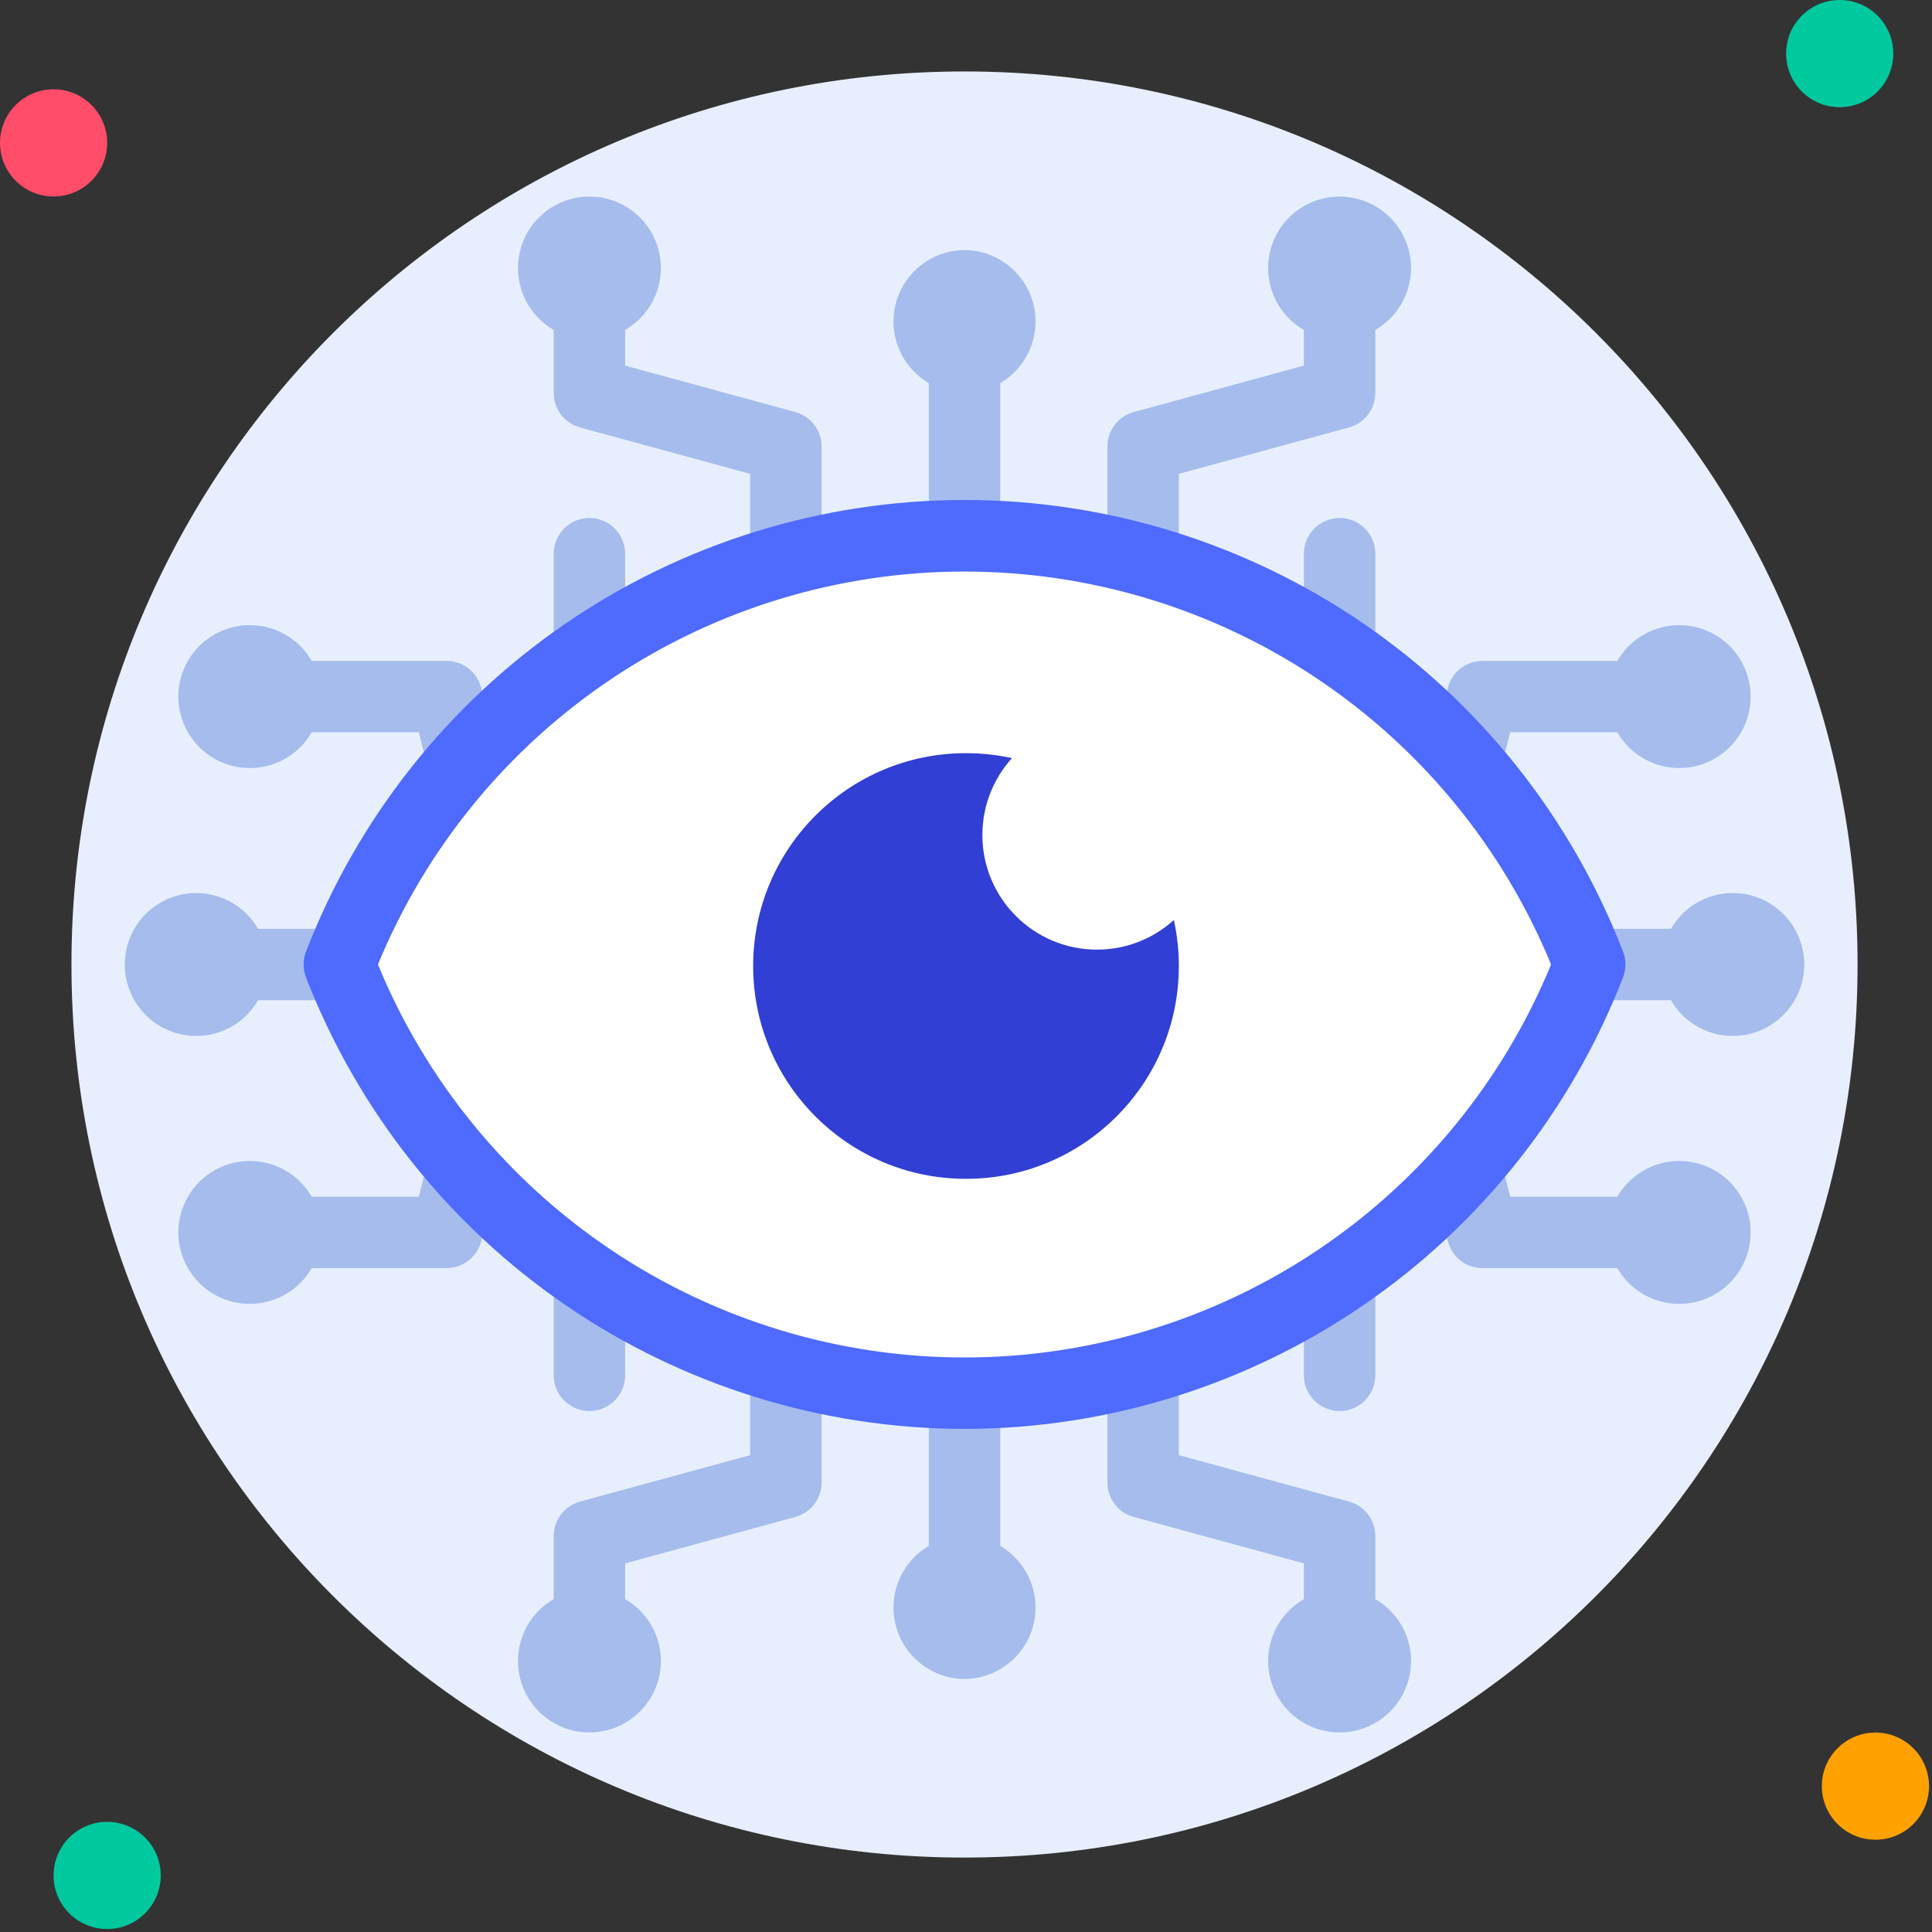 <svg width="59" height="59" viewBox="0 0 59 59" fill="none" xmlns="http://www.w3.org/2000/svg">
<rect x="0" y="0" width="59" height="59" fill="#333333" stroke="none"/>
<path d="M29.455 56.727C44.517 56.727 56.727 44.517 56.727 29.455C56.727 14.392 44.517 2.182 29.455 2.182C14.392 2.182 2.182 14.392 2.182 29.455C2.182 44.517 14.392 56.727 29.455 56.727Z" fill="#E7EFFF"/>
<path d="M15.786 25.369L14.695 21.005C14.635 20.77 14.499 20.561 14.307 20.412C14.115 20.263 13.879 20.182 13.636 20.182H9.518C9.278 19.766 8.908 19.441 8.464 19.257C8.02 19.073 7.528 19.041 7.064 19.165C6.6 19.29 6.19 19.563 5.898 19.944C5.606 20.326 5.447 20.792 5.447 21.273C5.447 21.753 5.606 22.22 5.898 22.601C6.19 22.982 6.6 23.256 7.064 23.38C7.528 23.504 8.02 23.472 8.464 23.288C8.908 23.105 9.278 22.779 9.518 22.363H12.791L13.675 25.904C13.71 26.043 13.773 26.173 13.86 26.288C13.946 26.402 14.054 26.499 14.178 26.572C14.301 26.645 14.438 26.693 14.58 26.713C14.722 26.733 14.867 26.725 15.006 26.689C15.145 26.653 15.275 26.59 15.39 26.504C15.505 26.418 15.601 26.31 15.674 26.186C15.747 26.063 15.795 25.926 15.815 25.784C15.835 25.642 15.827 25.497 15.791 25.358L15.786 25.369Z" fill="#A5BCED"/>
<path d="M18 22.909C17.711 22.909 17.433 22.794 17.229 22.59C17.024 22.385 16.909 22.107 16.909 21.818V16.909C16.909 16.62 17.024 16.342 17.229 16.138C17.433 15.933 17.711 15.818 18 15.818C18.289 15.818 18.567 15.933 18.771 16.138C18.976 16.342 19.091 16.62 19.091 16.909V21.818C19.091 22.107 18.976 22.385 18.771 22.59C18.567 22.794 18.289 22.909 18 22.909Z" fill="#A5BCED"/>
<path d="M24.289 12.584L19.091 11.165V10.075C19.507 9.834 19.832 9.464 20.016 9.02C20.2 8.576 20.232 8.084 20.108 7.62C19.983 7.156 19.709 6.746 19.328 6.454C18.947 6.162 18.48 6.003 18 6.003C17.52 6.003 17.053 6.162 16.672 6.454C16.291 6.746 16.017 7.156 15.893 7.62C15.768 8.084 15.801 8.576 15.984 9.02C16.168 9.464 16.493 9.834 16.909 10.075V12C16.909 12.239 16.988 12.472 17.132 12.662C17.277 12.852 17.48 12.989 17.711 13.053L22.909 14.471V19.636C22.909 19.926 23.024 20.203 23.229 20.408C23.433 20.612 23.711 20.727 24 20.727C24.29 20.727 24.567 20.612 24.772 20.408C24.976 20.203 25.091 19.926 25.091 19.636V13.636C25.091 13.397 25.013 13.165 24.868 12.975C24.723 12.784 24.52 12.647 24.289 12.584Z" fill="#A5BCED"/>
<path d="M29.455 7.636C28.977 7.639 28.513 7.799 28.135 8.091C27.756 8.383 27.484 8.791 27.36 9.252C27.237 9.714 27.268 10.203 27.449 10.645C27.63 11.088 27.951 11.458 28.364 11.7V21.818C28.364 22.107 28.479 22.385 28.683 22.589C28.888 22.794 29.165 22.909 29.455 22.909C29.744 22.909 30.021 22.794 30.226 22.589C30.43 22.385 30.546 22.107 30.546 21.818V11.7C30.958 11.458 31.279 11.088 31.46 10.645C31.642 10.203 31.672 9.714 31.549 9.252C31.425 8.791 31.153 8.383 30.774 8.091C30.396 7.799 29.932 7.639 29.455 7.636Z" fill="#A5BCED"/>
<path d="M18 28.364H7.882C7.642 27.948 7.271 27.623 6.827 27.439C6.384 27.255 5.892 27.223 5.428 27.347C4.964 27.471 4.554 27.745 4.261 28.126C3.969 28.507 3.811 28.974 3.811 29.454C3.811 29.935 3.969 30.402 4.261 30.783C4.554 31.164 4.964 31.438 5.428 31.562C5.892 31.686 6.384 31.654 6.827 31.47C7.271 31.287 7.642 30.961 7.882 30.545H18C18.289 30.545 18.567 30.43 18.771 30.226C18.976 30.021 19.091 29.744 19.091 29.454C19.091 29.165 18.976 28.888 18.771 28.683C18.567 28.479 18.289 28.364 18 28.364Z" fill="#A5BCED"/>
<path d="M43.124 25.369L44.215 21.005C44.274 20.77 44.411 20.561 44.602 20.412C44.794 20.263 45.03 20.182 45.273 20.182H49.391C49.631 19.766 50.002 19.441 50.446 19.257C50.889 19.073 51.381 19.041 51.845 19.165C52.309 19.29 52.719 19.563 53.011 19.944C53.304 20.326 53.462 20.792 53.462 21.273C53.462 21.753 53.304 22.22 53.011 22.601C52.719 22.982 52.309 23.256 51.845 23.38C51.381 23.504 50.889 23.472 50.446 23.288C50.002 23.105 49.631 22.779 49.391 22.363H46.118L45.235 25.904C45.162 26.184 44.981 26.425 44.732 26.572C44.482 26.719 44.184 26.761 43.904 26.689C43.623 26.617 43.383 26.436 43.235 26.186C43.088 25.937 43.046 25.639 43.118 25.358L43.124 25.369Z" fill="#A5BCED"/>
<path d="M40.909 22.909C41.199 22.909 41.476 22.794 41.681 22.59C41.885 22.385 42 22.107 42 21.818V16.909C42 16.62 41.885 16.342 41.681 16.138C41.476 15.933 41.199 15.818 40.909 15.818C40.62 15.818 40.343 15.933 40.138 16.138C39.933 16.342 39.818 16.62 39.818 16.909V21.818C39.818 22.107 39.933 22.385 40.138 22.59C40.343 22.794 40.62 22.909 40.909 22.909Z" fill="#A5BCED"/>
<path d="M34.62 12.584L39.818 11.165V10.075C39.402 9.834 39.077 9.464 38.893 9.02C38.709 8.576 38.677 8.084 38.802 7.62C38.926 7.156 39.2 6.746 39.581 6.454C39.962 6.162 40.429 6.003 40.909 6.003C41.389 6.003 41.856 6.162 42.237 6.454C42.618 6.746 42.892 7.156 43.017 7.62C43.141 8.084 43.109 8.576 42.925 9.02C42.741 9.464 42.416 9.834 42 10.075V12C42 12.239 41.922 12.472 41.777 12.662C41.632 12.852 41.429 12.989 41.198 13.053L36 14.471V19.636C36 19.926 35.885 20.203 35.68 20.408C35.476 20.612 35.198 20.727 34.909 20.727C34.62 20.727 34.342 20.612 34.138 20.408C33.933 20.203 33.818 19.926 33.818 19.636V13.636C33.818 13.397 33.896 13.165 34.041 12.975C34.186 12.784 34.389 12.647 34.62 12.584Z" fill="#A5BCED"/>
<path d="M15.786 33.54L14.695 37.904C14.635 38.139 14.499 38.348 14.307 38.497C14.115 38.646 13.879 38.727 13.636 38.727H9.518C9.278 39.143 8.908 39.468 8.464 39.652C8.02 39.836 7.528 39.868 7.064 39.744C6.6 39.619 6.19 39.346 5.898 38.965C5.606 38.583 5.447 38.117 5.447 37.636C5.447 37.156 5.606 36.689 5.898 36.308C6.19 35.927 6.6 35.653 7.064 35.529C7.528 35.404 8.02 35.437 8.464 35.62C8.908 35.804 9.278 36.129 9.518 36.545H12.791L13.675 33.005C13.747 32.725 13.928 32.484 14.178 32.337C14.427 32.19 14.725 32.148 15.006 32.22C15.286 32.292 15.527 32.473 15.674 32.723C15.821 32.972 15.863 33.27 15.791 33.551L15.786 33.54Z" fill="#A5BCED"/>
<path d="M18 36C17.711 36 17.433 36.115 17.229 36.319C17.024 36.524 16.909 36.802 16.909 37.091V42C16.909 42.289 17.024 42.567 17.229 42.771C17.433 42.976 17.711 43.091 18 43.091C18.289 43.091 18.567 42.976 18.771 42.771C18.976 42.567 19.091 42.289 19.091 42V37.091C19.091 36.802 18.976 36.524 18.771 36.319C18.567 36.115 18.289 36 18 36Z" fill="#A5BCED"/>
<path d="M24.289 46.325L19.091 47.744V48.835C19.507 49.075 19.832 49.445 20.016 49.889C20.2 50.333 20.232 50.825 20.108 51.289C19.983 51.753 19.709 52.163 19.328 52.455C18.947 52.748 18.48 52.906 18 52.906C17.52 52.906 17.053 52.748 16.672 52.455C16.291 52.163 16.017 51.753 15.893 51.289C15.768 50.825 15.801 50.333 15.984 49.889C16.168 49.445 16.493 49.075 16.909 48.835V46.909C16.909 46.67 16.988 46.438 17.132 46.247C17.277 46.057 17.48 45.92 17.711 45.856L22.909 44.438V39.273C22.909 38.983 23.024 38.706 23.229 38.501C23.433 38.297 23.711 38.182 24 38.182C24.29 38.182 24.567 38.297 24.772 38.501C24.976 38.706 25.091 38.983 25.091 39.273V45.273C25.091 45.512 25.013 45.744 24.868 45.935C24.723 46.125 24.52 46.262 24.289 46.325Z" fill="#A5BCED"/>
<path d="M29.455 51.273C28.977 51.27 28.513 51.11 28.135 50.818C27.756 50.526 27.484 50.118 27.36 49.657C27.237 49.195 27.268 48.706 27.449 48.264C27.63 47.821 27.951 47.451 28.364 47.209V37.091C28.364 36.802 28.479 36.524 28.683 36.319C28.888 36.115 29.165 36 29.455 36C29.744 36 30.021 36.115 30.226 36.319C30.43 36.524 30.546 36.802 30.546 37.091V47.209C30.958 47.451 31.279 47.821 31.46 48.264C31.642 48.706 31.672 49.195 31.549 49.657C31.425 50.118 31.153 50.526 30.774 50.818C30.396 51.11 29.932 51.27 29.455 51.273Z" fill="#A5BCED"/>
<path d="M43.124 33.54L44.215 37.904C44.274 38.139 44.411 38.348 44.602 38.497C44.794 38.646 45.03 38.727 45.273 38.727H49.391C49.631 39.143 50.002 39.468 50.446 39.652C50.889 39.836 51.381 39.868 51.845 39.744C52.309 39.619 52.719 39.346 53.011 38.965C53.304 38.583 53.462 38.117 53.462 37.636C53.462 37.156 53.304 36.689 53.011 36.308C52.719 35.927 52.309 35.653 51.845 35.529C51.381 35.404 50.889 35.437 50.446 35.62C50.002 35.804 49.631 36.129 49.391 36.545H46.118L45.235 33.005C45.162 32.725 44.981 32.484 44.732 32.337C44.482 32.19 44.184 32.148 43.904 32.22C43.623 32.292 43.383 32.473 43.235 32.723C43.088 32.972 43.046 33.27 43.118 33.551L43.124 33.54Z" fill="#A5BCED"/>
<path d="M40.909 36C41.199 36 41.476 36.115 41.681 36.319C41.885 36.524 42 36.802 42 37.091V42C42 42.289 41.885 42.567 41.681 42.771C41.476 42.976 41.199 43.091 40.909 43.091C40.62 43.091 40.343 42.976 40.138 42.771C39.933 42.567 39.818 42.289 39.818 42V37.091C39.818 36.802 39.933 36.524 40.138 36.319C40.343 36.115 40.62 36 40.909 36Z" fill="#A5BCED"/>
<path d="M34.62 46.325L39.818 47.744V48.835C39.402 49.075 39.077 49.445 38.893 49.889C38.709 50.333 38.677 50.825 38.802 51.289C38.926 51.753 39.2 52.163 39.581 52.455C39.962 52.748 40.429 52.906 40.909 52.906C41.389 52.906 41.856 52.748 42.237 52.455C42.618 52.163 42.892 51.753 43.017 51.289C43.141 50.825 43.109 50.333 42.925 49.889C42.741 49.445 42.416 49.075 42 48.835V46.909C42 46.67 41.922 46.438 41.777 46.247C41.632 46.057 41.429 45.92 41.198 45.856L36 44.438V39.273C36 38.983 35.885 38.706 35.68 38.501C35.476 38.297 35.198 38.182 34.909 38.182C34.62 38.182 34.342 38.297 34.138 38.501C33.933 38.706 33.818 38.983 33.818 39.273V45.273C33.818 45.512 33.896 45.744 34.041 45.935C34.186 46.125 34.389 46.262 34.62 46.325Z" fill="#A5BCED"/>
<path d="M40.909 28.364H51.028C51.268 27.948 51.638 27.623 52.082 27.439C52.526 27.255 53.018 27.223 53.482 27.347C53.946 27.471 54.355 27.745 54.648 28.126C54.94 28.507 55.099 28.974 55.099 29.454C55.099 29.935 54.94 30.402 54.648 30.783C54.355 31.164 53.946 31.438 53.482 31.562C53.018 31.686 52.526 31.654 52.082 31.47C51.638 31.287 51.268 30.961 51.028 30.545H40.909C40.62 30.545 40.343 30.43 40.138 30.226C39.933 30.021 39.818 29.744 39.818 29.454C39.818 29.165 39.933 28.888 40.138 28.683C40.343 28.479 40.62 28.364 40.909 28.364Z" fill="#A5BCED"/>
<path d="M1.636 6C2.54 6 3.273 5.267 3.273 4.364C3.273 3.46 2.54 2.727 1.636 2.727C0.733 2.727 0 3.46 0 4.364C0 5.267 0.733 6 1.636 6Z" fill="#FF4D69"/>
<path d="M56.182 3.273C57.086 3.273 57.818 2.54 57.818 1.636C57.818 0.733 57.086 0 56.182 0C55.278 0 54.545 0.733 54.545 1.636C54.545 2.54 55.278 3.273 56.182 3.273Z" fill="#00C99F"/>
<path d="M57.273 56.182C58.177 56.182 58.909 55.449 58.909 54.545C58.909 53.642 58.177 52.909 57.273 52.909C56.369 52.909 55.636 53.642 55.636 54.545C55.636 55.449 56.369 56.182 57.273 56.182Z" fill="#FFA100"/>
<path d="M3.273 58.909C4.177 58.909 4.909 58.177 4.909 57.273C4.909 56.369 4.177 55.636 3.273 55.636C2.369 55.636 1.636 56.369 1.636 57.273C1.636 58.177 2.369 58.909 3.273 58.909Z" fill="#00C99F"/>
<path d="M48.545 29.454C47.057 33.309 44.436 36.622 41.029 38.959C37.621 41.296 33.586 42.546 29.454 42.546C25.323 42.546 21.288 41.296 17.88 38.959C14.473 36.622 11.852 33.309 10.364 29.454C11.852 25.6 14.473 22.287 17.88 19.95C21.288 17.613 25.323 16.363 29.454 16.363C33.586 16.363 37.621 17.613 41.029 19.95C44.436 22.287 47.057 25.6 48.545 29.454Z" fill="white"/>
<path d="M29.455 43.636C25.105 43.632 20.859 42.314 17.271 39.856C13.684 37.397 10.923 33.913 9.349 29.858C9.246 29.599 9.246 29.31 9.349 29.051C10.918 24.993 13.678 21.505 17.267 19.045C20.855 16.586 25.104 15.269 29.455 15.269C33.805 15.269 38.054 16.586 41.642 19.045C45.231 21.505 47.991 24.993 49.56 29.051C49.663 29.31 49.663 29.599 49.56 29.858C47.987 33.913 45.225 37.397 41.638 39.856C38.05 42.314 33.804 43.632 29.455 43.636ZM11.542 29.454C13.002 33.005 15.485 36.041 18.674 38.178C21.863 40.314 25.616 41.455 29.455 41.455C33.294 41.455 37.046 40.314 40.235 38.178C43.424 36.041 45.907 33.005 47.367 29.454C45.907 25.904 43.424 22.868 40.235 20.731C37.046 18.595 33.294 17.454 29.455 17.454C25.616 17.454 21.863 18.595 18.674 20.731C15.485 22.868 13.002 25.904 11.542 29.454Z" fill="#4E6AFF"/>
<path d="M29.5 36C33.09 36 36 33.09 36 29.5C36 25.91 33.09 23 29.5 23C25.91 23 23 25.91 23 29.5C23 33.09 25.91 36 29.5 36Z" fill="#323FD4"/>
<path d="M33.5 29C35.433 29 37 27.433 37 25.5C37 23.567 35.433 22 33.5 22C31.567 22 30 23.567 30 25.5C30 27.433 31.567 29 33.5 29Z" fill="white"/>
</svg>
